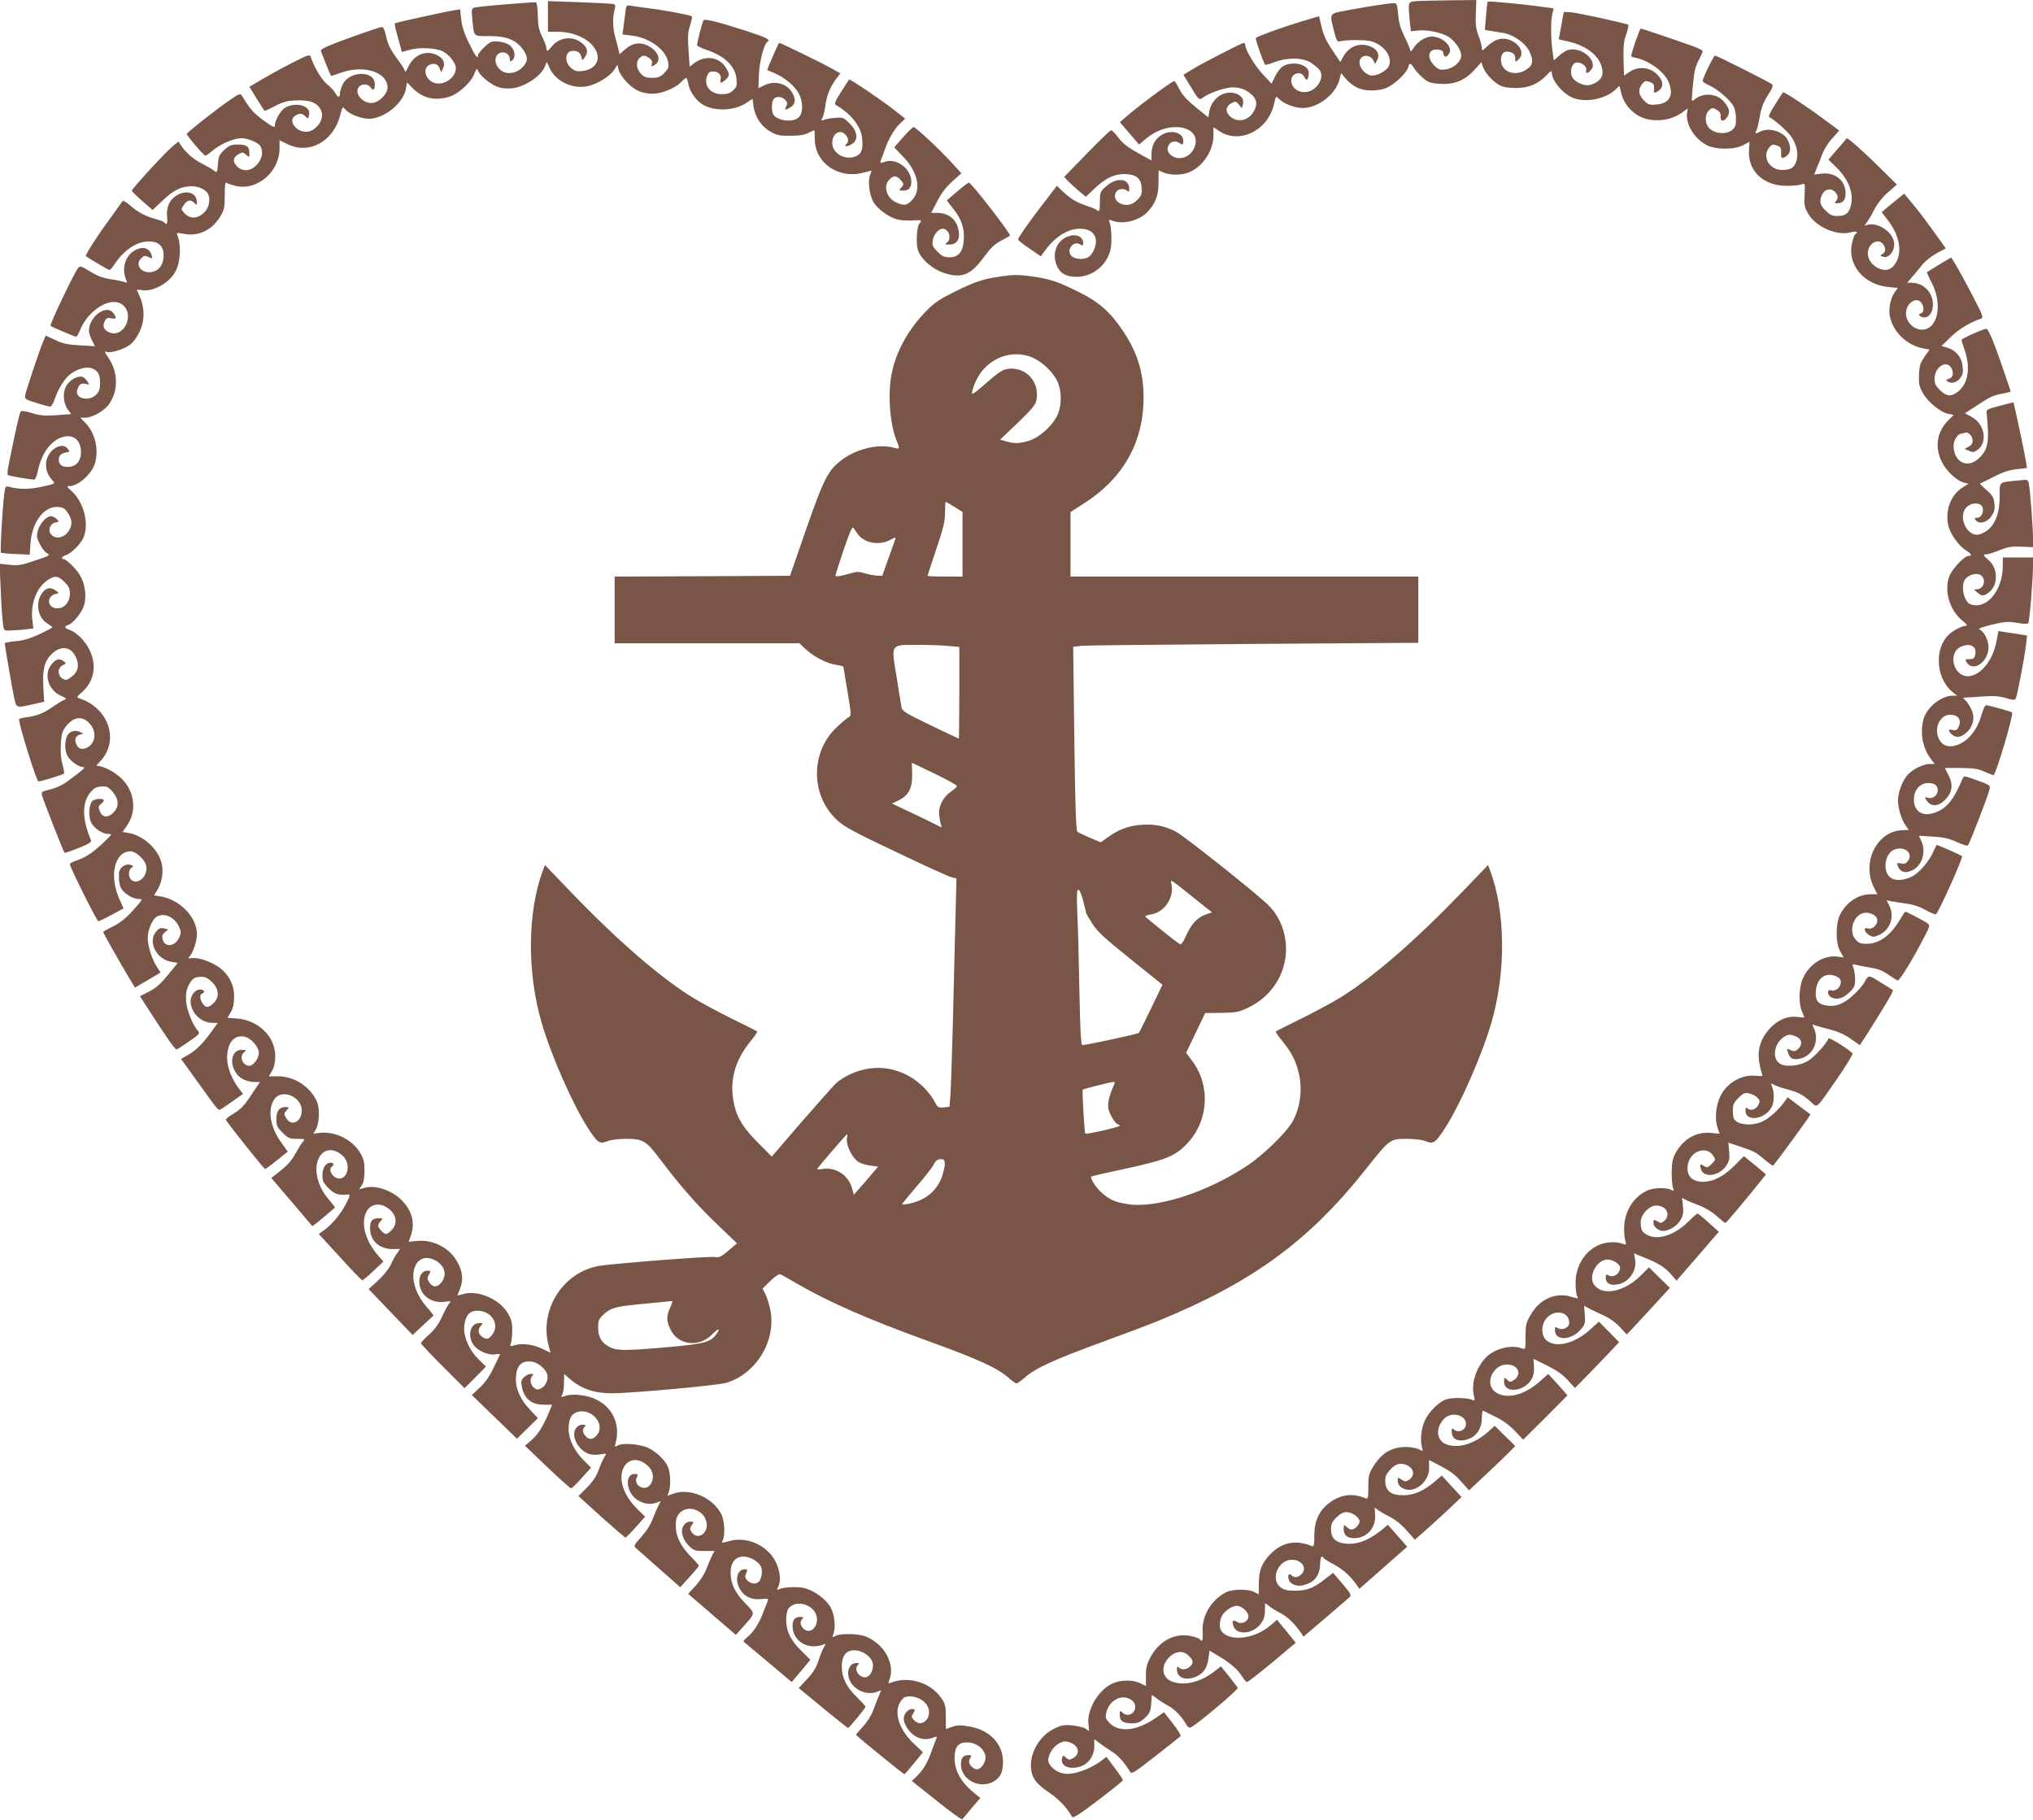 <?xml version="1.0" standalone="no"?>
<!DOCTYPE svg PUBLIC "-//W3C//DTD SVG 20010904//EN"
 "http://www.w3.org/TR/2001/REC-SVG-20010904/DTD/svg10.dtd">
<svg version="1.0" xmlns="http://www.w3.org/2000/svg"
 width="1280pt" height="1146pt" viewBox="0 0 1280 1146"
 preserveAspectRatio="xMidYMid meet">
<g transform="translate(0,1146) scale(0.1,-0.1)"
fill="#795548" stroke="none">
<path d="M8918 11453 c-54 -5 -53 -1 -42 -124 l7 -66 46 5 c62 6 151 -14 193
-41 42 -29 78 -82 78 -117 0 -38 -48 -80 -98 -87 -36 -5 -45 -2 -72 25 -49 50
-38 106 21 100 27 -2 35 -8 37 -26 4 -25 20 -25 36 1 26 41 -41 107 -109 107
-40 0 -90 -32 -115 -72 -11 -18 -20 -26 -20 -18 0 8 -16 47 -36 87 -26 53 -37
90 -41 142 -5 61 -9 71 -25 71 -30 0 -151 -18 -280 -42 -135 -25 -128 -16 -99
-133 12 -51 21 -69 32 -66 44 11 164 12 203 1 91 -25 146 -120 100 -171 -26
-29 -81 -51 -107 -43 -56 17 -88 85 -53 114 22 17 59 8 72 -19 l12 -23 12 22
c18 34 5 66 -36 85 -69 32 -143 5 -180 -68 l-15 -28 -51 76 c-37 54 -55 95
-67 144 l-16 69 -114 -34 c-119 -36 -270 -91 -284 -103 -5 -6 45 -150 59 -169
1 -2 28 5 59 17 83 31 180 29 231 -5 21 -15 44 -34 51 -43 39 -51 -21 -141
-94 -141 -47 0 -83 32 -83 73 0 47 63 64 82 22 14 -30 28 -16 28 27 0 52 -100
77 -162 41 -16 -10 -38 -38 -50 -64 l-22 -46 -55 59 c-51 54 -111 155 -111
186 0 6 -4 12 -9 12 -13 0 -265 -130 -328 -169 l-52 -32 41 -67 c59 -97 56
-95 87 -73 40 28 137 61 181 61 50 0 88 -15 123 -48 32 -30 35 -64 8 -108 -35
-58 -108 -68 -151 -22 -27 29 -22 59 13 78 27 14 29 14 47 -8 l19 -23 7 26
c13 51 -53 87 -121 65 -45 -15 -83 -61 -91 -110 l-6 -39 -40 32 c-93 74 -121
103 -144 149 -13 26 -27 48 -30 48 -15 0 -230 -160 -306 -227 l-37 -32 60 -71
61 -70 36 31 c56 49 128 79 193 79 103 0 154 -62 114 -139 -30 -58 -102 -75
-147 -34 -43 38 5 105 53 75 26 -17 29 -15 29 12 0 52 -78 73 -137 36 -40 -24
-63 -67 -63 -120 l0 -40 -57 31 c-95 52 -121 72 -155 117 -17 23 -37 42 -42
42 -6 0 -75 -66 -153 -147 l-143 -147 23 -24 c12 -13 43 -41 68 -63 l46 -38
51 49 c69 66 124 94 189 94 74 0 107 -25 111 -86 3 -38 -1 -50 -27 -76 -33
-36 -81 -43 -119 -16 -39 27 -23 84 23 84 12 0 26 -5 33 -12 9 -9 12 -6 12 13
0 68 -82 75 -148 14 -35 -31 -37 -37 -37 -94 0 -61 -3 -68 -21 -52 -5 5 -34
16 -64 26 -61 20 -98 42 -150 91 l-36 34 -75 -98 c-94 -121 -169 -228 -169
-240 0 -4 32 -31 72 -57 l71 -49 21 29 c65 92 147 145 226 145 62 0 100 -30
100 -80 0 -38 -24 -86 -49 -100 -33 -17 -86 -12 -106 10 -34 37 14 98 56 71
16 -9 19 -8 19 8 0 47 -55 64 -111 36 -61 -32 -85 -108 -55 -178 19 -47 59
-70 122 -70 101 0 188 68 215 167 11 42 8 147 -6 179 -6 15 -4 16 20 7 67 -25
169 1 221 57 50 54 68 102 68 184 l1 76 32 -14 c43 -17 115 -17 161 3 85 35
152 136 152 231 l0 52 35 -23 c127 -87 309 2 346 168 12 53 12 53 31 34 32
-32 99 -58 151 -58 94 0 205 85 230 177 l11 43 29 -35 c16 -20 46 -44 68 -55
49 -26 139 -26 194 -1 48 22 123 94 131 127 8 31 15 30 39 -8 11 -17 37 -45
58 -62 32 -26 48 -31 106 -34 89 -5 155 22 215 89 l43 47 11 -32 c14 -38 63
-91 106 -114 21 -11 54 -16 101 -16 81 0 139 25 193 81 23 25 32 30 32 18 0
-49 58 -123 122 -156 77 -39 212 -17 279 47 l25 24 13 -51 c20 -78 87 -143
165 -160 74 -16 153 -1 212 39 l40 29 -4 -27 c-10 -71 44 -161 122 -203 57
-30 174 -31 231 -1 l40 21 -3 -48 c-10 -134 89 -229 237 -229 38 0 80 4 93 9
23 9 23 9 20 -65 -4 -66 -1 -79 23 -120 49 -83 179 -140 266 -117 35 9 53 3
30 -12 -5 -3 -15 -29 -21 -58 -30 -134 76 -260 230 -274 l59 -6 -19 -26 c-29
-40 -43 -114 -29 -163 26 -97 110 -174 211 -192 l37 -7 -32 -45 c-26 -38 -32
-55 -35 -112 -2 -58 1 -74 25 -117 32 -57 112 -122 161 -131 l33 -6 -31 -31
c-75 -73 -91 -171 -44 -265 29 -58 93 -119 138 -130 l30 -8 -36 -22 c-78 -48
-115 -152 -89 -249 14 -51 65 -120 109 -148 34 -22 41 -35 17 -35 -27 0 -103
-80 -121 -126 -36 -93 0 -215 83 -283 27 -22 33 -31 20 -31 -23 0 -76 -27
-105 -54 -94 -85 -85 -273 18 -360 l32 -26 -29 0 c-72 -1 -162 -74 -182 -147
-24 -85 -6 -183 45 -250 l25 -33 -31 0 c-44 0 -117 -38 -145 -75 -31 -40 -55
-107 -55 -155 0 -48 22 -121 48 -157 l20 -28 -43 -2 c-159 -6 -256 -205 -176
-361 l21 -42 -40 0 c-79 0 -151 -47 -193 -125 -31 -57 -31 -185 0 -236 l21
-37 -38 5 c-86 12 -178 -45 -219 -137 -25 -55 -28 -155 -6 -207 8 -19 15 -37
15 -38 0 -2 -17 -1 -38 2 -64 9 -122 -14 -174 -67 -62 -64 -86 -139 -71 -220
5 -30 13 -62 17 -71 6 -14 1 -16 -37 -12 -94 11 -193 -49 -231 -141 -24 -57
-29 -136 -13 -183 l14 -41 -53 5 c-95 10 -178 -39 -227 -131 -16 -31 -21 -60
-22 -116 0 -41 4 -86 8 -98 8 -22 7 -23 -11 -13 -28 15 -106 14 -145 -2 -88
-37 -149 -131 -151 -232 -1 -33 2 -72 7 -87 7 -26 6 -27 -19 -18 -39 15 -105
11 -149 -9 -89 -40 -145 -133 -145 -239 0 -35 4 -72 10 -82 9 -17 7 -17 -38
-4 -99 30 -200 -16 -256 -116 -28 -49 -31 -64 -31 -136 0 -81 0 -82 -23 -73
-66 25 -170 -1 -225 -56 -62 -63 -95 -164 -78 -238 8 -34 7 -38 -7 -31 -30 14
-125 16 -163 5 -46 -14 -109 -74 -137 -132 -23 -48 -32 -126 -19 -171 7 -27 7
-27 -20 -12 -16 7 -52 14 -81 14 -92 0 -157 -40 -210 -130 -23 -38 -27 -57
-27 -123 0 -65 -2 -76 -15 -71 -82 36 -159 26 -232 -29 -63 -48 -93 -114 -93
-204 0 -61 -2 -72 -15 -67 -100 41 -187 25 -259 -48 -55 -56 -75 -104 -75
-184 l-1 -72 -28 15 c-39 20 -137 19 -178 -2 -93 -47 -154 -150 -147 -250 3
-51 -3 -68 -17 -46 -3 5 -29 15 -58 21 -100 20 -196 -29 -252 -131 -24 -44
-30 -66 -30 -119 l0 -65 -35 17 c-44 23 -124 23 -175 -1 -89 -40 -163 -165
-152 -256 l4 -44 -23 16 c-13 8 -50 17 -83 20 -52 5 -68 2 -115 -21 -118 -58
-181 -216 -125 -315 13 -24 48 -56 93 -86 62 -41 112 -94 146 -154 6 -10 47
16 164 105 86 65 156 122 156 126 0 5 -23 40 -52 78 l-52 69 -30 -23 c-75 -57
-181 -93 -241 -82 -48 9 -95 51 -95 84 0 38 33 88 70 107 25 13 38 14 63 6 60
-20 72 -74 22 -101 -21 -11 -27 -11 -44 4 -17 16 -19 16 -24 -3 -9 -35 19 -61
66 -61 80 0 137 58 137 139 l0 41 44 -33 c25 -17 59 -41 77 -52 30 -18 76 -71
104 -120 10 -16 27 -5 160 99 83 65 154 121 158 125 4 5 -17 40 -48 79 l-56
72 -57 -39 c-116 -79 -224 -90 -285 -30 -24 24 -28 36 -23 59 8 45 36 81 73
96 44 19 99 -2 109 -40 12 -47 -42 -82 -77 -50 -18 17 -19 16 -19 -14 0 -38
22 -52 79 -52 33 0 49 7 78 33 31 29 37 41 41 90 l4 56 32 -23 c17 -13 50 -34
73 -46 41 -23 87 -71 112 -118 7 -14 18 -21 27 -18 34 13 303 239 297 250 -4
6 -29 39 -56 73 l-50 62 -37 -29 c-91 -72 -198 -98 -275 -65 -65 27 -67 106
-4 160 39 32 82 33 114 0 30 -29 31 -46 7 -68 -22 -20 -53 -22 -70 -5 -9 9
-12 6 -12 -13 0 -54 60 -74 125 -43 44 20 66 56 74 115 l6 47 65 -39 c73 -45
113 -80 142 -126 11 -18 24 -33 29 -33 6 0 77 55 159 123 l148 124 -31 39
c-18 22 -44 55 -60 73 l-27 33 -37 -32 c-103 -91 -265 -109 -315 -36 -12 17
-9 69 6 94 16 29 64 62 92 62 32 0 74 -38 74 -66 0 -33 -42 -54 -72 -35 -26
16 -34 7 -22 -27 21 -59 121 -51 171 14 20 27 27 48 27 83 l1 48 30 -22 c17
-13 48 -32 71 -43 39 -20 92 -72 125 -122 l16 -24 139 118 c76 66 145 125 153
132 11 10 3 24 -46 82 l-60 70 -44 -35 c-76 -60 -117 -77 -191 -78 -52 0 -72
4 -95 21 -67 50 -16 174 71 174 65 0 99 -56 58 -93 -22 -20 -43 -22 -60 -5
-16 16 -26 4 -18 -26 7 -30 54 -48 94 -36 71 20 101 59 104 137 1 41 10 54 23
33 3 -5 33 -24 66 -41 55 -30 102 -72 141 -128 l17 -24 151 133 150 132 -61
69 -61 69 -41 -34 c-85 -69 -165 -96 -242 -82 -51 10 -75 37 -75 87 0 33 6 47
34 75 23 23 43 34 64 34 35 0 82 -34 82 -59 0 -20 -30 -51 -50 -51 -7 0 -22 7
-32 17 -17 15 -18 15 -18 -14 0 -40 23 -58 71 -57 76 2 132 66 127 145 l-3 47
25 -18 c14 -9 48 -29 76 -43 30 -15 73 -50 102 -84 l50 -57 64 56 c34 31 101
91 147 134 l83 79 -62 67 -62 68 -46 -39 c-71 -59 -128 -84 -194 -85 -76 -1
-112 24 -116 81 -2 32 3 47 24 72 35 42 65 53 104 40 53 -19 63 -70 19 -97
-17 -11 -25 -11 -45 3 -23 15 -24 15 -24 -9 0 -14 9 -32 22 -40 73 -52 183 31
176 132 -2 23 -1 41 2 39 129 -66 153 -82 198 -133 l51 -57 108 101 c59 55
125 118 145 139 l38 39 -65 64 -64 63 -40 -36 c-86 -78 -194 -110 -268 -79
-62 26 -65 108 -7 163 46 43 134 20 134 -36 0 -40 -50 -61 -78 -33 -9 9 -12 6
-12 -14 0 -54 48 -72 115 -44 47 20 75 69 75 129 0 27 3 47 8 45 4 -2 38 -19
76 -37 46 -22 86 -51 123 -89 l53 -56 140 139 139 140 -60 68 -61 67 -49 -44
c-87 -78 -181 -110 -253 -86 -73 24 -85 102 -26 162 48 47 140 30 140 -27 0
-13 -10 -31 -22 -39 -28 -20 -33 -20 -52 0 -15 14 -16 13 -16 -15 0 -78 133
-63 175 20 11 20 16 48 13 78 l-3 46 85 -42 c60 -30 99 -57 131 -92 l45 -50
100 102 c54 56 117 121 139 145 l39 42 -64 65 -63 64 -53 -48 c-96 -88 -212
-119 -273 -73 -38 28 -41 98 -6 140 52 62 144 46 145 -26 0 -30 -43 -51 -71
-34 -17 11 -19 9 -19 -13 0 -67 101 -66 160 2 30 34 32 40 28 94 l-4 58 25
-14 c14 -8 56 -28 92 -44 42 -19 82 -48 109 -77 l42 -46 27 28 c15 16 76 82
136 147 l109 119 -66 64 -66 65 -51 -51 c-106 -106 -246 -132 -296 -56 -36 55
20 156 87 156 33 0 78 -29 78 -51 0 -38 -40 -65 -71 -49 -16 9 -19 7 -19 -13
0 -36 24 -51 71 -44 73 10 126 84 114 158 l-7 38 83 -34 c82 -35 112 -54 160
-109 l25 -29 133 154 133 154 -64 57 c-34 32 -66 57 -70 58 -4 0 -30 -23 -57
-50 -86 -86 -192 -121 -260 -85 -33 17 -41 33 -41 82 0 46 54 103 97 103 64 0
95 -57 52 -96 -16 -15 -24 -16 -39 -6 -26 16 -30 15 -30 -6 0 -26 31 -52 61
-52 38 0 91 33 111 71 15 26 18 46 14 86 l-6 52 27 -15 c16 -8 54 -23 85 -35
33 -12 78 -39 106 -65 28 -24 52 -44 55 -44 5 0 124 141 220 261 l36 45 -69
58 -70 57 -58 -58 c-88 -90 -184 -124 -256 -92 -66 31 -50 148 24 179 39 16
76 6 96 -26 17 -24 16 -26 -9 -52 -23 -23 -30 -25 -47 -14 -27 16 -28 16 -22
-14 12 -62 114 -52 160 16 20 30 23 44 19 91 l-5 55 78 -26 c91 -32 91 -32
153 -83 26 -22 49 -38 51 -36 37 45 238 320 235 323 -2 1 -35 26 -74 55 l-70
53 -20 -29 c-35 -49 -97 -105 -139 -124 -65 -30 -154 -22 -178 15 -4 6 -8 31
-8 55 0 36 6 49 35 78 31 31 40 35 68 29 17 -4 41 -15 51 -26 16 -16 18 -23 8
-44 -13 -29 -47 -42 -67 -26 -13 10 -15 8 -15 -13 0 -73 125 -55 165 24 17 32
17 95 0 133 -7 17 -6 17 21 3 16 -8 51 -19 78 -26 63 -15 98 -34 145 -76 46
-42 29 -56 171 148 56 82 99 152 94 156 -48 41 -149 102 -152 93 -9 -29 -86
-114 -125 -139 -56 -36 -151 -44 -186 -16 -49 40 -25 138 42 171 22 10 32 10
62 -2 41 -17 47 -52 15 -81 -17 -15 -24 -16 -46 -6 -24 10 -25 10 -18 -11 12
-41 26 -50 67 -45 90 12 139 115 94 201 -8 16 -7 18 9 11 11 -4 53 -16 94 -26
50 -13 94 -32 132 -59 l58 -40 53 82 c100 157 160 258 155 264 -3 3 -39 25
-79 50 -77 48 -74 48 -104 -7 -8 -14 -39 -49 -70 -77 -61 -56 -113 -74 -175
-61 -48 11 -62 34 -57 92 7 79 61 118 126 91 22 -9 31 -20 31 -37 0 -32 -33
-61 -59 -52 -31 10 -28 -32 3 -46 34 -16 74 -3 113 36 28 28 33 40 33 78 0 25
-5 58 -10 72 -10 26 -9 27 17 20 16 -4 51 -10 78 -15 64 -11 81 -17 130 -50
22 -15 45 -30 52 -33 11 -7 104 146 178 292 26 53 27 55 9 69 -19 14 -130 72
-138 72 -2 0 -16 -20 -30 -44 -61 -105 -133 -158 -213 -158 -40 0 -52 5 -71
28 -45 51 -12 154 53 166 38 8 85 -17 85 -45 0 -33 -33 -61 -60 -52 -31 10
-23 -25 11 -44 22 -12 29 -12 63 4 69 33 96 117 60 186 l-16 31 29 -6 c15 -3
58 -10 95 -15 45 -6 87 -20 123 -41 30 -17 59 -29 64 -26 16 10 173 358 164
366 -9 7 -150 70 -158 70 -3 0 -12 -17 -20 -37 -27 -64 -91 -139 -138 -162
-62 -30 -120 -28 -146 5 -39 50 -18 144 36 165 63 24 119 -20 88 -68 -14 -20
-22 -24 -45 -19 -24 4 -28 3 -23 -12 16 -46 53 -55 103 -26 56 34 78 120 45
183 l-14 29 87 -5 c68 -4 101 -11 151 -34 36 -16 68 -26 71 -22 11 12 130 320
136 352 6 27 3 29 -78 58 -83 30 -83 30 -92 9 -55 -131 -98 -184 -170 -211
-79 -30 -136 4 -136 81 0 60 38 104 89 104 42 0 61 -14 61 -45 0 -32 -31 -56
-60 -48 -24 6 -24 6 -9 -18 26 -39 72 -38 114 4 47 47 54 94 24 155 l-24 47
100 0 c81 -1 109 -5 149 -23 27 -12 52 -22 57 -22 15 0 129 384 117 395 -5 6
-147 44 -164 45 -6 0 -18 -26 -27 -57 -30 -109 -100 -187 -180 -200 -45 -7
-75 10 -93 53 -27 65 13 144 74 144 54 0 76 -35 51 -82 -8 -15 -17 -18 -35
-14 -29 8 -31 -4 -6 -27 26 -24 56 -21 91 9 42 35 57 91 36 141 -9 21 -25 47
-36 59 l-20 21 108 7 c86 6 119 4 162 -9 43 -13 55 -14 62 -4 9 15 56 259 65
341 l7 57 -34 5 c-19 4 -60 10 -91 14 l-56 9 -11 -60 c-20 -115 -90 -208 -165
-223 -103 -19 -152 146 -56 186 57 24 99 -2 86 -53 -5 -22 -12 -27 -36 -27
-28 0 -29 -2 -18 -20 41 -65 138 3 138 96 0 43 -30 101 -57 111 -11 5 17 15
77 30 83 20 103 21 158 12 36 -7 67 -8 72 -3 8 9 30 272 30 364 l0 50 -95 0
-95 0 0 -52 c0 -157 -104 -280 -205 -242 -38 15 -60 107 -36 151 16 30 66 48
96 35 44 -20 29 -92 -19 -92 -20 -1 -20 -1 3 -20 29 -25 42 -25 74 1 59 46 58
151 -3 203 -35 29 -37 36 -12 36 10 0 47 12 82 26 52 21 76 25 137 22 l73 -3
0 56 c0 68 -18 303 -26 342 -6 29 -6 29 -67 22 -126 -13 -117 -4 -117 -103 0
-128 -44 -211 -126 -236 -76 -23 -141 109 -83 170 29 30 83 33 99 5 15 -28 -4
-71 -31 -71 -18 0 -20 -2 -9 -16 23 -26 71 -14 98 26 19 28 23 44 19 80 -4 38
-12 52 -49 84 l-43 40 83 42 c61 31 100 44 148 50 l66 7 -7 46 c-6 42 -75 364
-78 368 -1 0 -40 -9 -87 -22 -78 -20 -85 -24 -82 -46 19 -181 10 -233 -54
-289 -71 -62 -154 -17 -154 85 0 33 27 75 49 75 5 0 16 3 24 6 20 7 47 -22 47
-51 0 -16 -9 -29 -26 -38 l-25 -13 27 -12 c22 -11 31 -10 51 3 70 46 51 166
-35 211 l-41 22 51 33 c104 69 124 79 181 90 31 6 57 12 57 13 0 1 -17 53 -39
116 -62 184 -101 280 -115 280 -19 0 -156 -62 -156 -70 0 -4 9 -33 20 -65 37
-109 23 -206 -39 -258 -44 -36 -75 -35 -117 7 -27 27 -34 42 -34 72 1 80 85
124 110 58 12 -30 4 -51 -22 -60 -16 -5 -18 -8 -7 -15 26 -16 58 -9 79 19 18
22 21 36 17 75 -5 57 -42 102 -97 118 l-36 11 61 59 c53 50 115 88 188 113 17
5 11 22 -56 149 -40 78 -87 163 -103 189 l-29 47 -74 -44 c-40 -24 -75 -46
-78 -48 -2 -3 11 -33 29 -67 60 -115 48 -252 -26 -288 -58 -29 -136 26 -136
95 0 45 32 83 68 83 38 0 59 -71 25 -84 -15 -6 -15 -8 -3 -16 40 -26 80 11 80
73 0 77 -60 137 -136 137 l-26 0 33 39 c19 21 48 56 65 78 18 21 57 52 88 69
l57 30 -75 105 c-41 57 -99 135 -131 172 l-56 68 -37 -30 c-20 -16 -52 -42
-71 -58 l-34 -29 42 -54 c83 -109 92 -232 23 -294 -51 -44 -152 15 -152 89 0
61 64 99 96 58 19 -25 17 -50 -3 -62 -17 -9 -17 -10 1 -17 40 -15 81 41 70 96
-14 67 -110 125 -171 103 -17 -6 -17 -5 -2 13 9 10 31 47 47 80 21 40 51 79
88 112 l57 50 -99 98 c-101 101 -212 200 -217 193 -1 -2 -28 -33 -59 -69 l-56
-65 50 -49 c83 -81 115 -175 87 -255 -13 -38 -35 -51 -84 -51 -29 0 -45 8 -71
34 -36 36 -41 59 -22 101 15 33 53 43 78 20 23 -20 26 -45 8 -63 -9 -9 -8 -12
6 -12 39 0 56 19 56 64 0 79 -66 133 -151 123 l-47 -6 17 42 c10 23 26 63 35
89 10 26 37 70 62 97 l44 49 -93 69 c-106 79 -256 178 -261 172 -2 -2 -25 -38
-51 -79 -31 -48 -43 -76 -35 -78 24 -8 115 -89 138 -122 34 -51 46 -107 33
-152 -14 -44 -35 -58 -91 -58 -80 0 -128 84 -81 141 16 20 23 22 47 13 25 -8
29 -15 28 -46 -1 -29 2 -35 15 -31 44 16 54 59 26 113 -27 53 -120 80 -174 51
-28 -15 -33 -14 -23 7 6 9 15 50 22 89 9 54 22 88 50 132 31 48 36 62 26 71
-18 14 -346 180 -358 180 -9 0 -78 -142 -78 -160 0 -5 20 -18 44 -29 51 -22
131 -92 152 -132 8 -16 14 -50 14 -78 0 -42 -4 -53 -27 -71 -36 -28 -103 -23
-139 11 -31 29 -33 88 -3 115 19 17 23 17 47 3 20 -11 27 -23 25 -42 -2 -34
21 -36 43 -2 18 28 13 53 -22 95 -45 53 -133 59 -187 12 -16 -14 -17 -11 -12
49 11 130 15 150 40 199 14 27 25 53 25 58 0 4 -21 16 -47 26 -69 26 -333 116
-343 116 -6 0 -60 -155 -60 -173 0 -3 15 -9 33 -12 83 -19 177 -88 203 -152
34 -81 7 -133 -74 -141 -47 -4 -54 -2 -82 26 -35 35 -38 69 -11 103 16 20 23
22 47 13 24 -8 29 -15 28 -42 -2 -27 1 -30 15 -22 51 27 49 72 -5 120 -45 39
-114 42 -165 7 l-34 -23 -3 102 c-2 81 1 114 17 158 11 31 16 58 13 60 -17 10
-329 78 -365 79 l-41 2 -16 -86 -16 -87 55 -12 c135 -30 221 -108 221 -200 0
-33 -35 -65 -81 -75 -39 -9 -101 22 -113 56 -12 36 0 76 25 84 28 9 72 -21 66
-46 -6 -23 6 -25 27 -3 54 54 -51 152 -139 130 -13 -3 -40 -20 -58 -36 l-34
-30 -8 58 c-11 76 -12 189 -2 233 l9 36 -79 11 c-117 16 -332 37 -336 31 -3
-2 -7 -43 -11 -91 l-7 -86 28 -5 c15 -3 49 -8 74 -12 72 -9 149 -61 178 -118
29 -58 23 -90 -22 -117 -73 -45 -157 -10 -157 64 0 43 25 61 64 46 19 -7 26
-17 26 -36 0 -26 0 -27 20 -9 63 57 -43 157 -133 125 -18 -6 -46 -25 -64 -42
-31 -30 -33 -30 -33 -10 0 12 -9 47 -21 77 -17 45 -20 74 -17 141 l3 84 -165
-2 c-91 -1 -186 -3 -212 -5z"/>
<path d="M3320 11443 c-136 -9 -308 -25 -329 -30 -23 -6 -23 -8 -17 -77 11
-110 4 -104 104 -103 101 1 161 -20 205 -72 38 -46 44 -77 20 -109 -42 -57
-117 -69 -158 -27 -42 41 -29 105 20 105 26 0 45 -18 45 -43 0 -16 3 -17 15
-7 23 19 18 63 -10 90 -16 15 -41 24 -73 28 -46 4 -52 2 -91 -33 -22 -21 -41
-44 -41 -51 0 -31 -17 -9 -57 74 -30 61 -45 106 -49 150 l-7 63 -41 -6 c-55
-9 -359 -76 -368 -81 -4 -2 -1 -26 7 -52 7 -26 18 -65 24 -88 l11 -41 52 14
c62 17 163 11 207 -11 41 -22 81 -73 81 -105 0 -63 -81 -115 -141 -91 -53 23
-69 91 -25 112 31 13 54 5 65 -24 l9 -23 12 26 c16 36 -1 66 -47 86 -68 28
-140 -5 -174 -81 -10 -23 -19 -34 -19 -26 0 8 -18 38 -40 67 -51 68 -68 101
-81 163 -7 31 -16 50 -25 50 -15 0 -265 -88 -338 -120 -25 -10 -46 -23 -46
-27 0 -7 59 -154 64 -160 2 -2 29 7 62 19 145 52 294 4 294 -94 0 -35 -44 -84
-85 -94 -60 -15 -126 50 -98 95 15 25 59 26 75 2 18 -25 28 -18 28 19 0 88
-161 86 -203 -3 -9 -19 -17 -44 -17 -56 0 -29 -14 -26 -30 5 -8 14 -31 39 -52
55 -33 26 -81 108 -102 172 -5 15 -17 12 -103 -32 -54 -27 -140 -73 -190 -103
l-93 -54 46 -75 c26 -41 48 -75 49 -77 2 -2 31 12 66 30 52 27 76 34 138 36
85 3 131 -16 152 -62 26 -56 -31 -136 -96 -136 -59 0 -110 68 -72 97 27 21 48
22 67 3 20 -20 20 -20 26 7 14 54 -77 84 -147 47 -30 -15 -68 -80 -69 -116 0
-14 -17 -5 -72 35 -63 46 -83 69 -134 153 -11 18 -16 16 -80 -28 -75 -51 -266
-201 -268 -211 -2 -9 107 -137 117 -137 5 0 27 16 50 35 44 38 131 75 177 75
41 0 109 -29 120 -51 19 -35 11 -77 -21 -114 -39 -44 -92 -49 -128 -11 -28 30
-24 56 11 75 24 14 28 14 47 -3 21 -19 21 -19 21 10 0 42 -17 54 -72 54 -41 0
-54 -5 -85 -33 -32 -30 -37 -41 -41 -91 -4 -51 -6 -55 -21 -43 -9 8 -43 28
-76 45 -57 29 -104 69 -137 119 l-14 22 -38 -31 c-43 -35 -256 -267 -256 -278
0 -4 29 -33 65 -65 l66 -57 57 54 c67 64 105 86 165 94 53 8 113 -15 128 -50
17 -37 3 -91 -32 -120 -40 -34 -82 -34 -115 -1 -23 24 -25 28 -12 47 25 38 44
44 67 24 21 -19 21 -19 21 0 0 60 -65 82 -127 44 -46 -27 -66 -73 -61 -132 5
-44 -3 -61 -16 -39 -3 4 -27 14 -53 21 -67 18 -117 45 -164 87 -24 21 -43 32
-47 27 -4 -6 -41 -57 -83 -115 -80 -109 -155 -227 -148 -232 25 -18 142 -87
148 -87 5 0 20 17 33 38 60 89 138 141 214 142 62 0 94 -29 94 -86 0 -54 -21
-89 -61 -103 -67 -23 -126 36 -81 82 18 18 25 19 47 9 25 -12 26 -11 20 10
-15 50 -59 61 -112 28 -57 -35 -78 -115 -48 -184 7 -16 5 -18 -11 -12 -10 4
-49 13 -87 18 -48 8 -85 21 -130 49 -57 35 -63 36 -76 21 -24 -30 -180 -357
-173 -363 9 -8 151 -69 162 -69 4 0 14 17 22 38 54 133 197 220 270 163 77
-61 11 -207 -79 -175 -38 13 -49 37 -35 69 11 23 17 26 42 21 34 -6 37 0 14
32 -42 60 -154 -20 -154 -111 0 -12 9 -40 19 -60 l19 -37 -97 6 c-76 4 -108
11 -154 34 l-59 27 -18 -42 c-24 -57 -107 -306 -112 -336 -3 -21 4 -25 72 -46
41 -13 80 -23 87 -23 6 0 19 22 28 49 21 63 65 133 101 158 49 34 101 47 135
33 38 -16 49 -37 49 -95 0 -35 -6 -51 -25 -70 -45 -46 -135 -24 -119 29 11 36
24 46 52 39 26 -6 26 -6 11 18 -9 13 -24 26 -33 27 -30 6 -75 -19 -97 -55 -26
-42 -22 -111 9 -153 l20 -27 -92 -7 c-78 -5 -104 -3 -157 14 -44 13 -65 16
-70 8 -4 -6 -21 -76 -38 -157 -52 -249 -51 -240 -32 -245 18 -6 140 -26 157
-26 6 0 16 25 22 54 23 112 83 194 158 215 67 19 114 -21 114 -97 0 -55 -33
-92 -83 -92 -38 0 -57 15 -57 46 0 25 16 41 48 46 21 3 22 5 9 22 -39 53 -137
-15 -137 -95 0 -43 11 -71 41 -104 18 -20 18 -21 -66 -39 -80 -18 -147 -18
-211 0 -19 5 -22 0 -28 -53 -12 -101 -26 -356 -20 -362 3 -3 45 -8 93 -9 l88
-4 5 71 c10 136 86 236 174 229 31 -2 43 -10 61 -37 13 -19 23 -45 23 -58 0
-67 -69 -119 -117 -88 -37 25 -24 79 21 87 19 3 19 4 2 21 -10 9 -25 17 -35
17 -28 0 -68 -44 -82 -88 -10 -36 -9 -45 11 -86 12 -26 33 -52 46 -59 23 -12
19 -15 -75 -46 -88 -30 -107 -33 -162 -27 l-62 7 7 -152 c3 -83 9 -178 13
-210 6 -58 6 -59 38 -59 18 0 60 3 93 6 l62 7 -6 51 c-13 105 26 206 95 253
46 31 67 29 107 -11 28 -28 34 -42 34 -75 0 -51 -34 -91 -78 -91 -67 0 -73 79
-7 92 18 3 18 5 -7 22 -35 23 -64 14 -89 -27 -37 -62 -18 -149 41 -184 16 -9
30 -20 30 -23 -1 -3 -38 -22 -84 -44 -60 -27 -102 -40 -150 -43 -36 -3 -66 -9
-66 -14 0 -13 48 -292 60 -346 13 -61 13 -61 118 -37 l70 16 -5 91 c-6 111 6
161 48 205 54 56 115 55 149 -1 31 -50 26 -100 -11 -131 -17 -14 -35 -26 -40
-26 -50 0 -69 71 -24 92 23 10 23 12 7 24 -27 21 -48 16 -76 -17 -53 -62 -24
-163 57 -199 35 -16 39 -20 22 -26 -11 -4 -41 -22 -67 -40 -60 -43 -102 -60
-166 -69 -29 -4 -52 -10 -52 -13 0 -40 110 -392 122 -392 16 0 152 42 160 49
4 4 0 29 -8 56 -10 34 -14 75 -11 127 3 65 8 82 31 113 49 63 103 71 151 19
46 -50 37 -126 -19 -152 -32 -14 -55 -6 -66 24 -12 31 -4 50 23 59 l22 6 -22
11 c-31 15 -68 3 -81 -27 -16 -35 -15 -90 3 -125 16 -31 72 -70 100 -70 18 0
-4 -19 -111 -97 -24 -17 -69 -37 -100 -44 -52 -12 -55 -14 -49 -38 6 -25 134
-352 141 -360 2 -2 42 11 89 30 65 26 83 38 78 49 -55 127 -58 234 -7 297 25
31 39 39 71 41 35 3 44 -1 72 -33 40 -46 42 -95 6 -130 -35 -36 -69 -33 -86 6
-11 29 -11 33 9 49 12 10 18 20 15 24 -12 12 -61 6 -73 -9 -21 -25 -24 -98 -6
-134 19 -36 70 -71 104 -71 12 0 22 -2 22 -4 0 -3 -25 -29 -56 -58 -61 -58
-110 -89 -166 -107 -21 -7 -38 -17 -38 -22 0 -19 170 -359 179 -359 5 0 43 18
84 40 l75 41 -24 53 c-69 150 -34 306 68 306 32 0 87 -48 97 -86 17 -61 -42
-126 -88 -97 -23 15 -26 62 -5 78 17 12 16 13 -5 20 -32 10 -71 -19 -72 -53
-2 -50 3 -77 17 -100 20 -31 73 -62 107 -62 28 0 27 -1 -35 -71 -45 -50 -81
-79 -125 -101 -35 -17 -63 -33 -63 -36 0 -6 92 -170 151 -269 l49 -81 78 46
c42 25 79 47 81 48 2 2 -7 17 -19 34 -31 44 -60 132 -60 185 0 51 30 119 59
135 49 26 115 -7 141 -71 11 -26 11 -36 -3 -64 -27 -56 -90 -61 -103 -9 -5 21
-2 31 14 45 l22 17 -28 7 c-21 5 -31 1 -49 -20 -55 -64 2 -176 98 -191 l38 -6
-32 -40 c-74 -92 -99 -116 -151 -142 l-55 -28 46 -71 c130 -202 176 -268 187
-264 7 3 42 26 79 52 61 42 67 49 54 64 -34 38 -70 128 -75 186 -3 49 0 69 16
102 23 44 37 53 84 53 21 0 40 -10 64 -34 43 -43 47 -94 9 -131 -30 -31 -49
-32 -69 -3 -20 28 -20 57 -1 64 20 8 9 24 -16 24 -30 0 -59 -36 -59 -73 0 -72
65 -137 138 -137 l33 0 -33 -46 c-59 -83 -101 -125 -150 -153 l-48 -28 93
-129 c138 -193 140 -195 153 -190 6 2 41 26 78 52 l66 47 -26 34 c-45 59 -74
134 -74 191 0 96 43 149 110 135 39 -7 90 -65 90 -102 0 -34 -35 -81 -60 -81
-44 0 -66 60 -32 86 15 12 14 13 -15 14 -86 1 -80 -140 8 -185 17 -9 47 -17
68 -17 l38 0 -45 -67 c-56 -85 -76 -106 -129 -137 -24 -14 -43 -30 -41 -34 5
-15 240 -310 247 -310 3 0 26 16 51 36 25 20 56 44 68 55 l24 18 -41 58 c-73
100 -89 215 -40 277 49 62 169 8 169 -75 0 -73 -67 -105 -99 -47 -14 24 -14
28 3 47 19 21 19 21 -7 21 -39 0 -57 -25 -57 -77 0 -39 5 -50 39 -84 35 -35
43 -39 91 -39 50 0 52 -1 38 -17 -9 -10 -30 -44 -48 -76 -29 -52 -52 -76 -128
-135 l-24 -18 127 -149 c70 -83 129 -152 131 -154 2 -2 34 23 71 55 37 32 70
59 72 61 2 1 -15 23 -37 49 -73 82 -100 193 -64 264 30 61 98 65 153 10 48
-47 31 -140 -25 -140 -39 0 -74 57 -46 75 16 10 11 25 -8 25 -31 0 -52 -33
-52 -79 0 -37 6 -49 39 -82 38 -38 62 -46 124 -39 14 1 11 -10 -19 -67 -34
-64 -90 -129 -143 -165 l-24 -17 133 -145 c72 -80 136 -146 141 -146 5 0 36
26 71 59 l62 58 -37 43 c-75 88 -104 190 -74 263 27 64 101 71 158 15 38 -38
40 -88 4 -123 -30 -31 -39 -31 -65 -3 -24 26 -25 36 -3 60 15 17 15 18 -13 18
-40 0 -54 -16 -54 -63 0 -80 60 -133 147 -131 l42 1 -18 -26 c-10 -14 -29 -47
-41 -74 -13 -27 -47 -70 -81 -100 l-58 -53 138 -144 139 -145 63 59 c35 33 66
61 68 63 2 1 -17 26 -43 55 -58 67 -89 145 -83 211 8 84 66 119 137 82 60 -31
77 -91 39 -139 -26 -33 -54 -33 -76 0 -13 21 -14 30 -5 45 16 25 15 29 -7 29
-51 0 -68 -77 -31 -138 27 -43 81 -66 139 -58 41 6 43 5 29 -11 -9 -10 -29
-47 -45 -83 -20 -45 -45 -79 -81 -112 -29 -25 -52 -50 -52 -55 0 -4 62 -70
138 -146 l137 -137 68 68 67 68 -44 43 c-63 61 -100 149 -93 214 9 72 38 100
97 94 85 -10 127 -94 76 -154 -21 -24 -27 -26 -49 -16 -34 16 -44 49 -21 74
16 18 16 19 -8 19 -54 0 -76 -72 -41 -131 24 -40 94 -73 139 -66 20 3 34 3 32
-1 -2 -4 -20 -41 -40 -83 -24 -52 -52 -92 -87 -125 l-50 -47 142 -138 142
-137 66 65 66 65 -44 46 c-63 64 -96 134 -95 200 1 85 36 121 107 108 36 -7
83 -48 91 -80 8 -32 -12 -75 -41 -88 -21 -9 -28 -8 -45 7 -22 20 -26 55 -8 73
9 9 7 12 -10 12 -12 0 -31 -9 -43 -21 -17 -17 -20 -28 -14 -57 14 -78 61 -116
140 -116 l51 0 -25 -61 c-36 -83 -66 -129 -109 -166 l-37 -31 140 -134 c77
-73 145 -134 150 -134 6 0 36 29 68 65 l58 65 -47 47 c-58 59 -94 132 -94 195
0 61 16 95 51 107 88 31 183 -73 129 -142 -25 -31 -50 -35 -73 -9 -20 22 -22
43 -5 60 9 9 6 12 -15 12 -17 0 -32 -9 -42 -24 -33 -50 21 -145 91 -162 14 -4
43 -4 65 0 39 6 40 6 25 -16 -8 -13 -25 -50 -37 -83 -15 -42 -38 -75 -75 -112
l-52 -52 144 -131 c80 -71 148 -130 152 -130 4 0 33 29 65 65 l59 66 -50 49
c-80 79 -116 173 -92 244 24 73 97 85 159 27 37 -34 42 -85 13 -121 -35 -43
-108 2 -82 50 9 18 8 20 -15 20 -59 0 -55 -103 5 -154 37 -31 89 -42 130 -28
l30 11 -15 -29 c-8 -15 -24 -53 -36 -84 -12 -34 -41 -78 -71 -112 -43 -47 -49
-57 -37 -68 8 -7 74 -66 148 -131 l134 -118 58 64 c32 35 58 67 59 71 0 4 -20
27 -44 51 -69 70 -101 131 -101 199 0 46 5 61 24 82 57 61 170 11 171 -75 0
-62 -62 -93 -94 -47 -14 20 -14 24 -1 45 15 22 14 23 -10 23 -15 0 -31 -9 -41
-25 -22 -34 -7 -89 36 -130 28 -27 38 -30 95 -30 l63 0 -14 -27 c-7 -14 -23
-51 -35 -82 -12 -33 -40 -78 -68 -108 l-48 -53 150 -129 150 -129 44 49 c81
91 80 82 17 148 -67 69 -93 123 -94 194 0 65 30 102 82 102 39 0 92 -30 108
-61 13 -23 7 -74 -11 -96 -17 -19 -53 -16 -74 7 -15 17 -16 24 -7 45 10 22 9
25 -8 25 -49 0 -66 -69 -30 -127 27 -46 72 -66 132 -61 42 5 48 3 42 -11 -4
-9 -16 -41 -28 -71 -27 -72 -60 -123 -98 -155 -17 -14 -29 -27 -27 -30 2 -2
72 -60 154 -129 l150 -126 20 24 c11 13 37 44 59 70 l38 46 -54 54 c-70 68
-98 125 -98 197 0 30 6 62 14 71 50 67 180 19 180 -67 0 -61 -52 -95 -87 -57
-20 22 -22 43 -5 60 9 9 6 12 -13 12 -34 0 -49 -18 -49 -57 0 -96 98 -154 194
-117 17 7 18 6 3 -17 -8 -13 -23 -51 -34 -84 -13 -43 -32 -74 -71 -116 l-53
-57 153 -126 c84 -69 155 -126 158 -125 7 1 110 126 110 134 0 3 -25 30 -55
60 -66 64 -94 121 -95 191 0 69 26 104 79 104 47 0 101 -35 114 -74 13 -40
-13 -96 -46 -96 -43 0 -72 51 -45 78 9 9 7 12 -9 12 -31 0 -53 -27 -53 -63 0
-86 99 -150 184 -118 l24 10 -17 -42 c-10 -23 -26 -64 -36 -92 -10 -27 -38
-70 -62 -96 -24 -25 -43 -48 -43 -51 0 -6 297 -248 304 -248 3 0 30 31 61 69
l56 69 -55 52 c-92 87 -128 189 -91 259 8 16 22 31 30 35 45 17 110 -5 139
-46 48 -68 -25 -158 -80 -97 -15 16 -16 24 -6 39 16 26 15 30 -6 30 -26 0 -52
-31 -52 -61 0 -34 34 -86 72 -109 37 -22 73 -25 113 -10 24 9 26 8 20 -7 -4
-10 -18 -46 -30 -80 -27 -74 -53 -118 -94 -157 l-30 -29 156 -124 c85 -69 158
-121 162 -117 4 5 31 37 60 72 l53 62 -28 23 c-89 69 -134 145 -134 228 0 70
23 99 78 99 78 0 138 -69 110 -126 -18 -37 -43 -52 -65 -38 -30 19 -39 42 -25
64 11 18 10 20 -11 20 -32 0 -47 -18 -47 -58 0 -98 119 -159 208 -107 42 25
57 58 57 125 -1 113 -86 200 -216 221 -50 9 -73 8 -104 -3 l-40 -14 0 77 c0
70 -3 81 -30 120 -69 98 -208 139 -318 94 -15 -6 -16 -4 -7 20 37 98 -31 223
-147 271 -45 19 -160 22 -191 5 -23 -12 -23 -11 -15 11 16 44 8 122 -18 169
-28 50 -99 103 -162 120 -42 11 -127 8 -161 -6 -16 -7 -17 -6 -7 13 20 37 13
106 -17 162 -52 102 -180 158 -289 128 -49 -14 -52 -14 -43 3 17 31 12 127 -9
167 -53 103 -196 165 -298 129 l-41 -14 9 24 c13 36 11 119 -5 156 -17 42 -68
92 -120 119 -50 25 -162 36 -195 18 -20 -10 -22 -10 -17 7 34 117 -11 226
-116 280 -55 29 -151 41 -197 25 -29 -10 -31 -10 -21 9 6 10 11 44 11 74 l1
55 34 -30 c74 -65 158 -93 273 -92 139 2 662 50 714 66 188 57 313 262 278
454 -7 36 -21 81 -31 102 l-19 37 49 48 c27 27 54 45 62 42 8 -2 54 -28 103
-57 204 -118 445 -224 820 -360 334 -121 444 -172 518 -237 20 -18 42 -33 47
-33 5 0 27 15 47 33 74 65 186 116 518 237 110 40 259 96 330 125 586 240 944
500 1298 946 158 199 158 199 263 199 52 0 98 -6 120 -15 49 -20 62 -11 125
87 94 148 226 446 288 656 94 318 91 706 -9 966 l-11 30 -168 -175 c-293 -304
-557 -532 -761 -659 -52 -32 -164 -92 -249 -134 -84 -41 -155 -77 -158 -80 -3
-3 16 -31 42 -62 56 -70 80 -115 100 -191 28 -107 13 -228 -40 -319 -40 -69
-185 -209 -285 -275 -256 -169 -577 -271 -757 -239 -77 13 -110 28 -162 76
-34 30 -70 90 -60 97 2 2 103 25 224 51 248 54 306 78 381 158 135 144 147
367 27 523 l-35 47 60 125 60 125 104 1 c95 2 109 5 171 35 125 62 206 170
229 304 20 120 -19 250 -101 334 -63 66 -536 442 -589 469 -72 36 -135 48
-217 42 -80 -6 -141 -29 -210 -78 l-44 -32 -68 28 c-37 16 -73 33 -80 39 -8 8
-14 165 -19 587 l-7 577 54 6 c30 3 519 8 1087 12 l1032 7 0 208 0 209 -1095
0 -1095 0 0 203 0 203 90 58 c244 157 370 384 370 663 0 157 -39 283 -126 414
-82 124 -153 187 -285 252 -133 66 -178 81 -300 98 -72 10 -106 10 -178 0
-121 -17 -167 -32 -301 -98 -91 -45 -128 -69 -175 -118 -113 -114 -191 -252
-220 -393 -27 -126 -13 -322 30 -426 22 -51 20 -56 -17 -45 -91 26 -227 -4
-319 -70 -93 -67 -119 -115 -233 -442 l-102 -294 -552 -3 -552 -2 0 -210 0
-210 581 0 582 0 44 -41 c50 -46 135 -89 194 -96 21 -3 39 -8 39 -10 0 -3 12
-73 26 -157 24 -143 24 -152 8 -161 -10 -5 -43 -32 -72 -60 -172 -157 -171
-435 2 -592 43 -39 111 -76 372 -199 175 -84 332 -155 348 -158 l28 -7 -6
-237 c-3 -130 -11 -421 -16 -647 -6 -225 -13 -442 -16 -481 l-6 -72 -35 -4
c-32 -4 -38 -1 -52 25 -83 155 -252 244 -416 220 -80 -11 -163 -49 -214 -96
-18 -18 -116 -128 -218 -245 l-184 -214 -83 84 c-94 94 -133 155 -152 237 -35
146 -2 278 101 405 26 31 45 59 42 62 -3 3 -74 39 -158 80 -85 42 -197 102
-249 134 -204 127 -468 355 -761 659 l-168 175 -11 -30 c-100 -260 -103 -648
-9 -966 62 -210 194 -508 288 -656 63 -98 76 -107 125 -87 22 9 67 15 118 15
105 0 126 -12 209 -122 130 -172 230 -287 357 -409 l132 -127 -54 -46 c-47
-40 -57 -44 -88 -40 -36 6 -637 -41 -727 -56 -226 -40 -375 -274 -318 -497
l13 -50 -45 22 c-58 29 -127 40 -175 27 -35 -10 -37 -10 -29 11 4 12 8 49 8
83 0 50 -5 69 -30 110 -55 88 -190 144 -281 116 -19 -5 -34 -9 -34 -7 0 1 7
19 15 38 23 55 19 108 -13 167 -47 92 -153 148 -258 137 l-51 -5 13 36 c27 77
12 149 -46 214 -60 69 -171 110 -243 90 l-36 -10 17 26 c12 18 17 47 17 92 0
53 -5 74 -27 111 -48 82 -154 136 -250 127 l-46 -5 15 23 c23 36 28 132 9 177
-41 95 -143 161 -247 161 l-56 -1 19 34 c14 22 20 52 21 92 1 124 -106 229
-244 239 l-57 4 21 35 c14 25 21 54 21 97 1 74 -33 141 -95 186 -50 36 -131
63 -170 58 -26 -4 -28 -3 -14 12 21 23 45 97 45 139 -1 107 -108 218 -229 237
l-41 7 19 31 c30 48 41 113 30 166 -20 92 -114 179 -210 196 l-37 6 30 44 c57
84 47 199 -25 280 -33 38 -97 78 -141 88 l-29 7 25 27 c122 130 52 337 -135
396 -15 5 -13 11 19 38 99 87 98 227 -1 337 -20 22 -52 46 -71 53 -38 14 -43
24 -15 33 32 10 89 81 101 127 16 56 5 132 -25 184 -24 42 -88 104 -105 104
-20 0 -9 18 13 24 32 8 96 72 113 112 36 87 2 221 -73 290 -34 31 -35 34 -14
34 55 0 142 79 160 147 24 86 -1 188 -61 250 l-32 33 29 0 c42 0 111 37 144
76 66 81 68 206 6 298 -29 43 -30 47 -11 40 21 -8 96 14 138 41 23 16 46 44
64 81 41 84 37 169 -14 266 -2 4 10 5 26 2 72 -15 180 44 218 119 31 59 36
167 10 228 -6 14 -2 15 41 7 91 -18 175 21 228 106 27 45 30 57 30 137 0 58 3
84 10 79 6 -5 31 -14 57 -20 135 -34 278 87 278 236 l0 51 47 -23 c138 -70
293 14 336 184 13 51 14 52 31 33 30 -34 115 -64 163 -58 98 11 205 104 219
190 l7 38 34 -35 c65 -65 140 -83 232 -55 56 17 134 87 156 141 15 37 18 40
25 23 13 -35 87 -93 132 -105 23 -7 62 -9 85 -6 80 11 179 77 203 136 l13 31
17 -39 c39 -86 149 -137 247 -113 61 16 136 63 161 103 l20 31 7 -33 c4 -18
27 -53 54 -80 48 -50 94 -70 163 -70 53 0 139 35 173 70 16 17 32 30 36 30 3
0 9 -17 13 -38 8 -52 55 -114 102 -137 79 -38 195 -30 266 19 l36 24 6 -46 c9
-66 48 -127 104 -159 41 -24 58 -28 127 -28 57 0 90 5 114 18 19 9 36 17 38
17 1 0 3 -25 3 -55 0 -151 149 -254 306 -212 l52 13 -10 -28 c-14 -39 -6 -114
17 -162 22 -45 93 -100 152 -117 24 -6 67 -9 98 -7 55 5 64 1 44 -19 -17 -17
-23 -125 -10 -166 20 -61 94 -124 172 -148 106 -32 161 -10 242 100 49 66 68
84 122 112 22 12 42 23 44 25 9 8 -243 334 -259 334 -5 0 -38 -25 -74 -56
l-65 -56 38 -49 c55 -68 74 -125 69 -199 -5 -77 -33 -110 -91 -110 -31 0 -46
7 -74 35 -32 32 -35 40 -30 73 6 37 37 72 62 72 39 0 59 -62 28 -86 -16 -12
-15 -13 13 -14 45 0 68 29 61 80 -10 76 -61 120 -140 120 l-34 0 39 75 c26 50
57 90 95 124 l56 50 -64 70 c-78 85 -224 221 -237 221 -5 0 -35 -29 -66 -64
l-56 -64 54 -56 c97 -99 120 -214 56 -278 -32 -32 -47 -34 -94 -14 -64 27 -88
104 -46 146 29 29 48 26 79 -13 12 -15 11 -20 -4 -37 -18 -20 -17 -20 13 -20
39 0 56 28 48 76 -15 75 -99 129 -166 105 -29 -10 -31 -9 -25 7 4 9 16 41 26
71 25 70 59 128 98 165 l30 29 -62 49 c-82 65 -286 203 -291 197 -2 -2 -25
-37 -51 -78 -39 -62 -44 -76 -31 -83 91 -51 157 -134 164 -207 7 -71 -3 -100
-40 -115 -67 -28 -148 18 -148 84 0 60 49 90 83 52 20 -22 22 -43 5 -60 -18
-18 12 -16 40 4 37 26 30 78 -18 126 -38 38 -42 40 -92 36 -29 -2 -61 -8 -72
-13 -16 -7 -17 -5 -8 12 6 11 14 44 18 74 7 63 32 125 69 173 l26 34 -64 36
c-59 33 -312 156 -321 156 -3 0 -23 -43 -63 -138 l-13 -33 47 -20 c64 -27 129
-82 153 -129 28 -54 27 -123 -2 -150 -38 -35 -145 -19 -162 25 -10 27 -7 80 6
93 18 18 53 14 72 -7 14 -15 15 -24 6 -40 -12 -23 -8 -26 20 -11 35 19 43 46
24 85 -32 68 -114 93 -184 57 l-35 -17 3 85 c3 81 32 192 53 206 23 14 -1 26
-128 68 -177 57 -264 79 -273 69 -7 -8 -41 -137 -41 -158 0 -5 25 -17 56 -28
117 -38 185 -103 192 -185 4 -41 1 -50 -21 -71 -19 -18 -37 -24 -71 -24 -71 0
-115 52 -94 113 9 24 17 30 39 30 33 0 54 -22 47 -50 -7 -26 7 -26 33 0 25 25
25 35 0 74 -42 69 -133 81 -203 26 l-25 -20 -7 105 c-6 85 -4 114 10 155 9 28
14 54 11 57 -8 8 -183 41 -286 53 -47 6 -95 13 -106 15 -20 4 -22 -1 -28 -53
-4 -31 -9 -73 -12 -93 l-5 -36 58 -7 c113 -13 217 -89 230 -169 5 -31 1 -40
-25 -67 -25 -25 -38 -30 -77 -30 -37 0 -51 5 -70 26 -29 31 -33 75 -9 98 20
20 34 20 62 0 16 -11 21 -22 16 -36 -5 -17 -3 -18 14 -9 51 27 30 89 -42 125
-48 23 -95 15 -141 -25 l-34 -30 -7 28 c-3 15 -12 50 -20 77 -16 57 -18 127
-5 173 7 24 6 33 -5 37 -8 3 -104 8 -214 12 l-200 7 0 -96 0 -97 58 0 c116 0
217 -52 248 -127 25 -58 -15 -112 -88 -120 -33 -4 -49 0 -69 16 -49 38 -43
111 9 111 32 0 48 -13 54 -45 3 -18 5 -18 22 8 24 35 11 68 -36 97 -58 35
-132 21 -176 -35 -23 -29 -32 -32 -32 -7 0 9 -12 42 -27 72 -21 44 -26 71 -27
134 -1 44 -6 80 -11 81 -6 1 -30 0 -55 -2z m3187 -2237 c59 -28 122 -89 149
-144 29 -59 30 -149 4 -210 -30 -70 -114 -146 -182 -167 -61 -18 -89 -19 -142
-4 l-39 11 111 106 c92 89 112 113 118 145 21 119 -74 215 -191 193 -25 -5
-62 -31 -125 -87 -50 -45 -90 -75 -90 -67 0 34 34 109 67 147 82 96 211 127
320 77z m-498 -937 l51 -32 0 -203 0 -204 -110 0 c-60 0 -110 2 -110 5 0 3 25
78 55 168 45 133 55 174 55 230 0 37 2 67 4 67 3 0 27 -14 55 -31z m-605 -176
c41 -53 133 -68 199 -33 36 19 38 20 33 3 -4 -10 -23 -65 -44 -123 l-37 -105
-35 1 c-19 1 -54 8 -77 15 -35 11 -51 11 -85 0 -65 -19 -98 -24 -98 -15 0 5
23 78 52 163 42 122 55 150 63 136 5 -9 19 -28 29 -42z m569 -700 l67 -6 0
-288 c0 -159 -2 -289 -3 -289 -2 0 -83 38 -180 85 -156 75 -176 88 -181 112
-3 16 -17 101 -31 191 -35 211 -41 202 134 202 69 0 156 -3 194 -7z m52 -882
c0 -5 -16 -20 -35 -33 -52 -35 -82 -93 -77 -148 3 -25 8 -53 12 -64 8 -17 6
-17 -24 -2 -17 9 -88 44 -158 77 l-127 60 42 20 c64 32 87 78 85 166 l-2 71
142 -68 c78 -38 142 -73 142 -79z m1494 -706 l112 -89 -38 -13 c-54 -19 -91
-59 -124 -131 -21 -47 -32 -61 -42 -55 -27 16 -216 168 -217 174 0 4 19 9 42
13 79 13 141 105 124 187 -7 36 -17 42 143 -86z m-698 -21 c10 -38 18 -72 18
-75 1 -3 19 -33 40 -67 32 -49 78 -91 240 -221 l200 -161 -71 -147 c-39 -82
-74 -151 -78 -156 -6 -7 -329 -77 -356 -77 -8 0 -13 92 -18 338 -3 185 -9 406
-13 491 -5 126 -3 153 8 149 7 -2 21 -36 30 -74z m194 -1151 c-33 -75 -43
-121 -36 -155 9 -39 46 -98 62 -98 5 0 9 -4 9 -8 0 -8 -210 -55 -217 -49 -5 6
-21 272 -16 277 4 4 173 47 197 49 4 1 5 -7 1 -16z m-1683 -345 c-4 -40 32
-114 69 -141 14 -10 49 -22 77 -25 l51 -7 -76 -89 -77 -88 -12 43 c-24 82
-104 133 -186 119 -26 -5 -35 -3 -31 4 8 13 183 216 187 216 1 0 0 -15 -2 -32z
m603 -223 c-28 -93 -98 -157 -201 -181 -30 -7 -54 -9 -54 -6 0 4 41 54 91 112
50 58 98 119 107 137 10 22 23 33 41 35 34 4 38 -21 16 -97z m-1715 -837 c-25
-54 -25 -82 0 -135 46 -103 182 -120 265 -33 37 38 53 39 26 1 -36 -51 -78
-62 -300 -82 -264 -23 -327 -24 -370 -1 -53 26 -75 63 -75 123 0 46 4 55 36
85 47 42 79 50 268 67 85 8 158 15 162 16 4 0 -2 -18 -12 -41z"/>
</g>
</svg>

